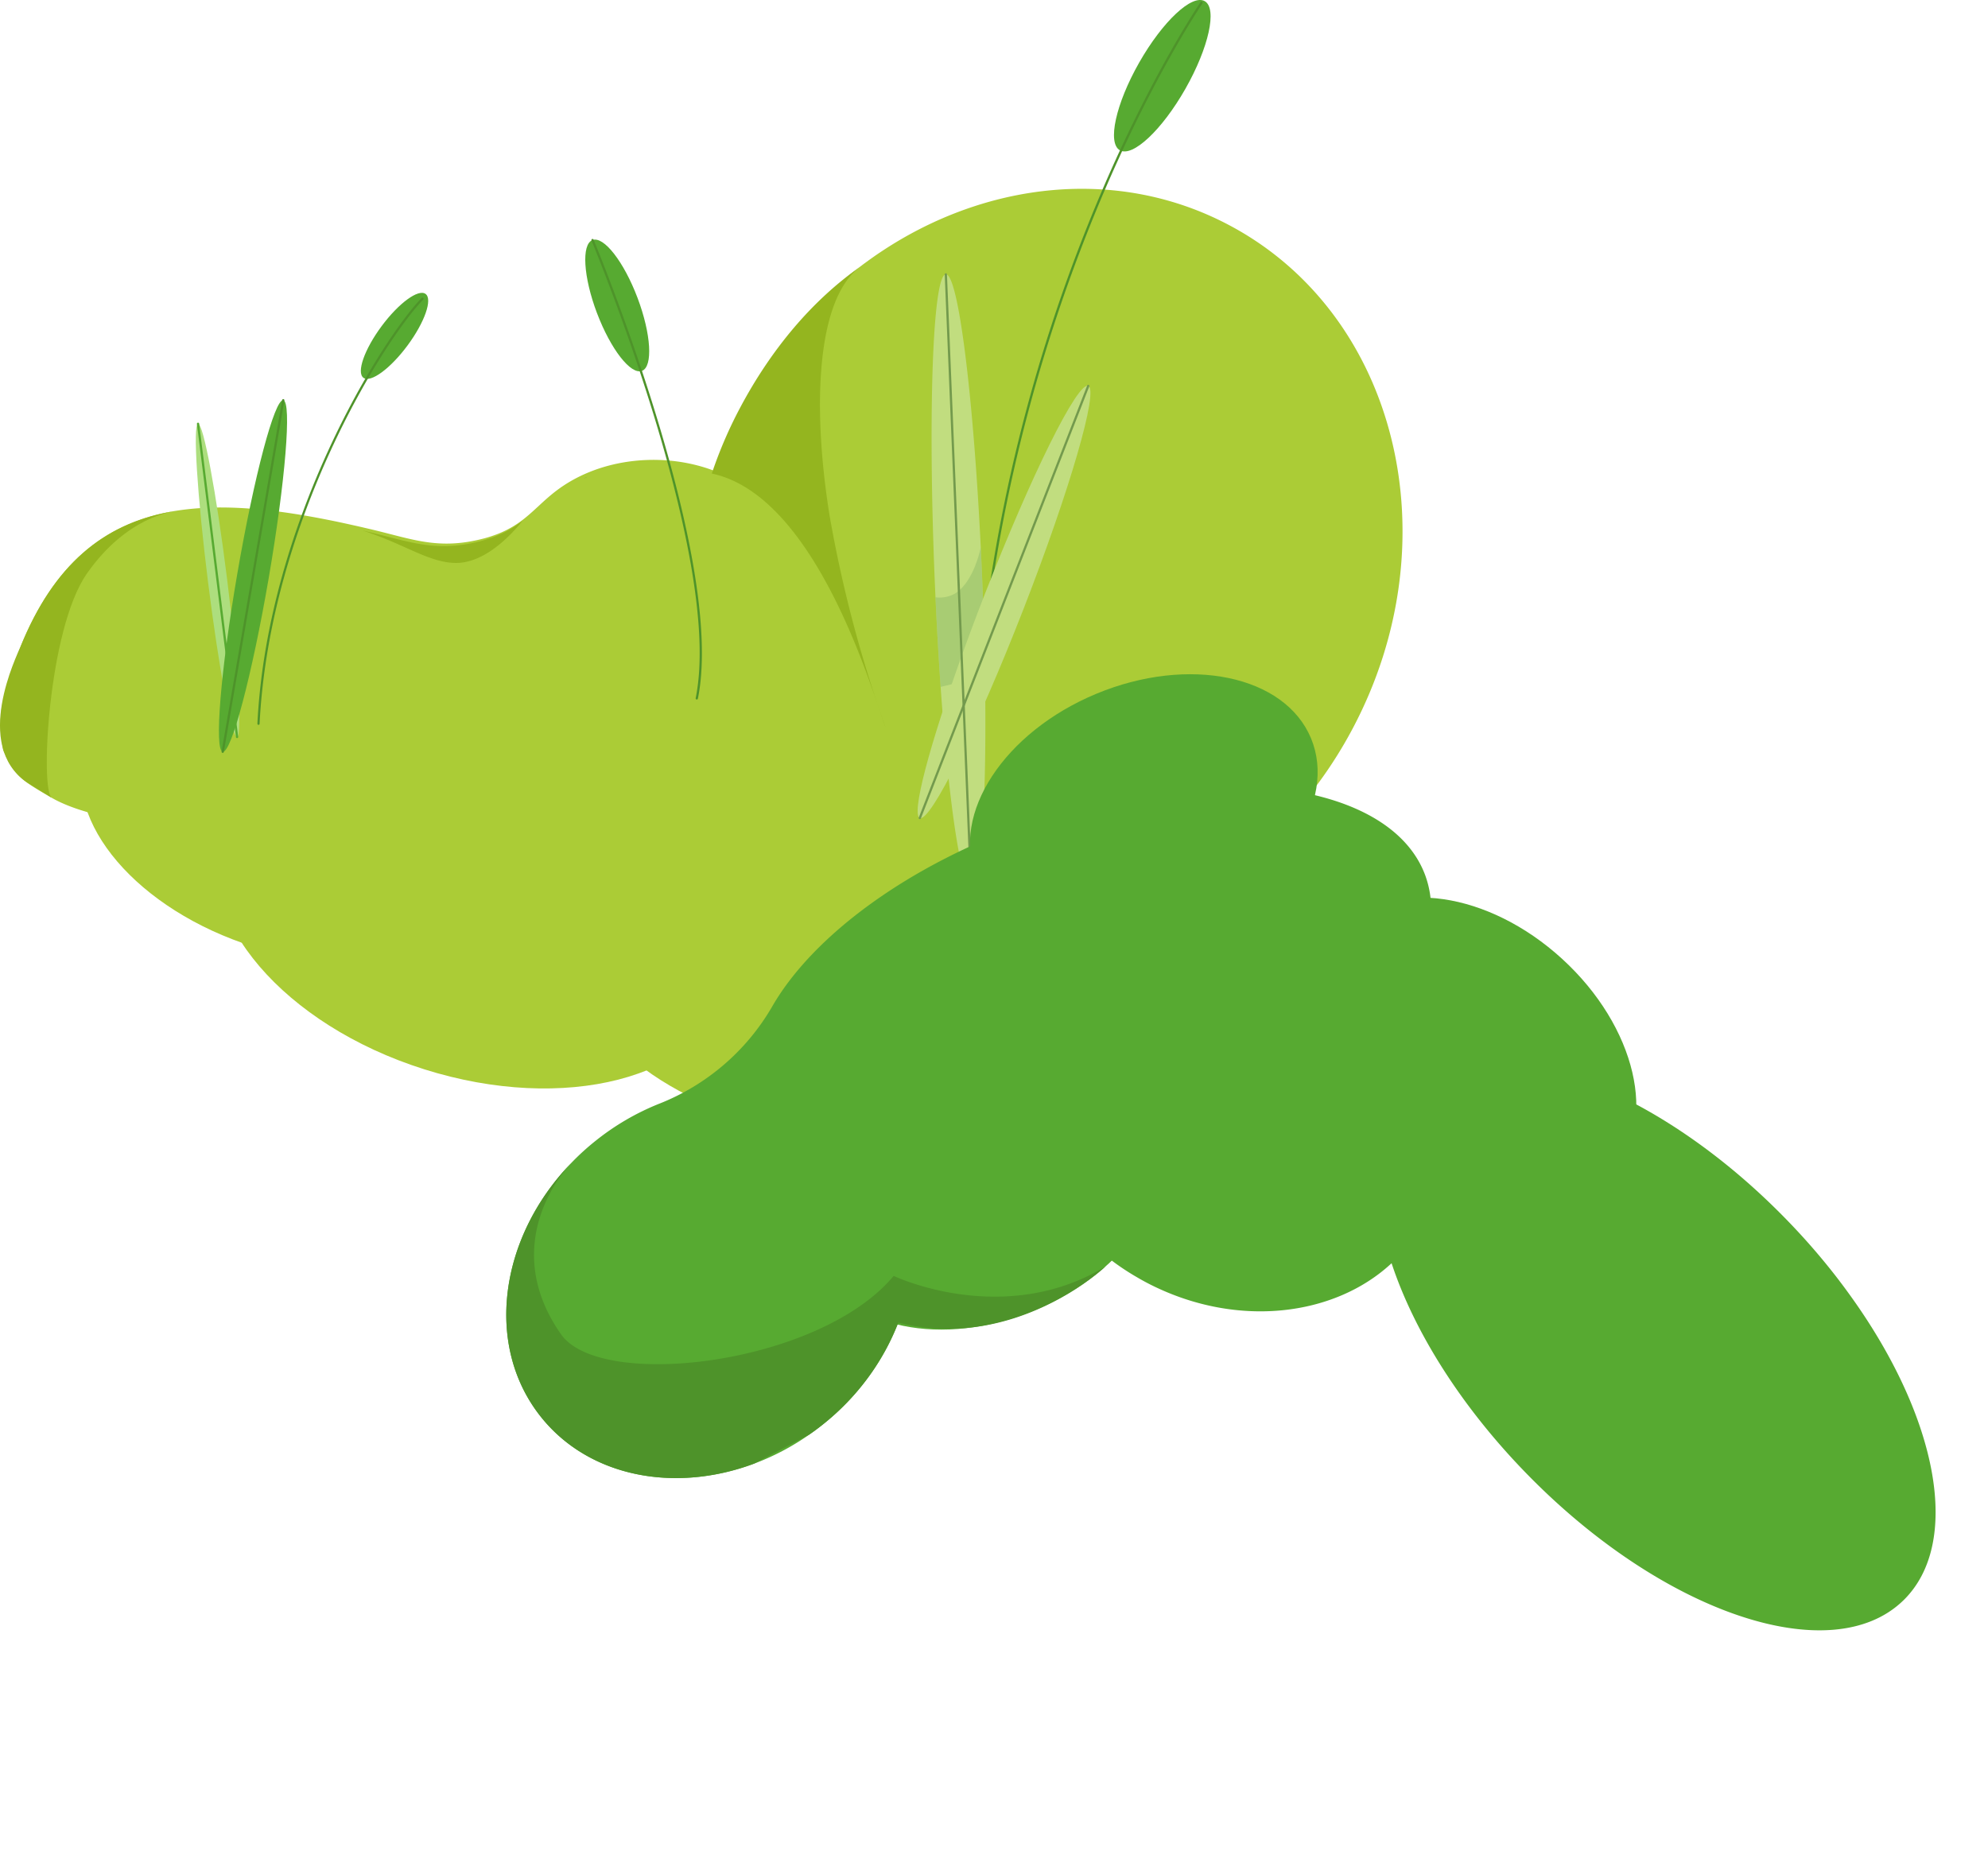 <svg xmlns="http://www.w3.org/2000/svg" xmlns:xlink="http://www.w3.org/1999/xlink" width="305" height="285.292" viewBox="0 0 305 285.292"><defs><clipPath id="a"><rect width="219.566" height="226.792" fill="none"/></clipPath><clipPath id="c"><rect width="0.104" height="0.011" fill="none"/></clipPath><clipPath id="d"><rect width="0.566" height="0.281" fill="none"/></clipPath><clipPath id="e"><rect width="7.599" height="21.421" fill="none"/></clipPath></defs><g transform="translate(1321 -1732.708)"><g transform="translate(-1321 1732.708)"><g clip-path="url(#a)"><g clip-path="url(#a)"><path d="M.467,110.466c1.76,3.885,2.548,4.512,7.5,7.354,16.3,9.351,82.726,5.254,92.285.5a26.328,26.328,0,0,0,12.785-3.275,48.449,48.449,0,0,0,19.841,19.805c25.816,13.713,59.21,1.342,74.6-27.617s6.94-63.575-18.87-77.28c-17.028-9.055-37.365-6.746-53.647,4.189-.081.05-.169.106-.257.169-.683.467-1.361.948-2.028,1.442a.124.124,0,0,1-.037.023,65.03,65.03,0,0,0-18.632,21.8,66.624,66.624,0,0,0-4.335,10.083c-.506-.189-1.011-.366-1.518-.525-.012,0-.018,0-.024-.007-7.47-2.331-16.506-1.248-22.828,3.582-1.87,1.426-3.191,2.9-4.832,4.207a15.367,15.367,0,0,1-3.944,2.322c-.239.1-.494.193-.752.283-.529.19-1.1.368-1.722.525-6.773,1.731-10.685.093-16.892-1.388-.376-.092-.754-.177-1.125-.263-.569-.137-1.131-.263-1.688-.388h-.012c-1.413-.319-2.8-.62-4.17-.887C41,73.3,32.852,72.6,25.825,73.966,15.943,75.886,8.278,81.895,3.12,94.643c-.547,1.347-1,2.644-1.4,3.878C.327,102.738-.436,105.341.467,110.466" transform="translate(0.014 4.616)" fill="#abcc36"/><path d="M58.338,98.42c-3.5,11.083,8.082,24.621,25.867,30.236s35.039,1.182,38.539-9.9S114.663,94.135,96.877,88.52s-35.039-1.182-38.539,9.9" transform="translate(10.938 16.314)" fill="#abcc36"/><path d="M11.063,98.663c-3.5,11.083,8.082,24.621,25.867,30.236s35.039,1.182,38.539-9.9S67.388,94.378,49.6,88.763s-35.039-1.182-38.539,9.9" transform="translate(1.978 16.36)" fill="#abcc36"/><path d="M28.554,109.579c-4.23,13.4,9.768,29.759,31.266,36.547s42.353,1.43,46.582-11.966S96.635,104.4,75.138,97.613s-42.354-1.43-46.584,11.966" transform="translate(5.268 17.941)" fill="#abcc36"/><path d="M73.748,120.554c-3.5,11.083,8.082,24.621,25.867,30.236s35.039,1.182,38.539-9.9-8.082-24.621-25.867-30.236-35.039-1.182-38.539,9.9" transform="translate(13.858 20.509)" fill="#abcc36"/><path d="M107.393,100.228a33.77,33.77,0,1,0,42.37-22.035,33.77,33.77,0,0,0-42.37,22.035" transform="translate(20.054 14.52)" fill="#abcc36"/><path d="M27.2,84.681l-.015,0a.021.021,0,0,1,.017,0Z" transform="translate(5.152 16.047)" fill="#4f8052"/><g transform="translate(48.135 72.206)" opacity="0.5"><g clip-path="url(#c)"><path d="M40.466,60.7c.037,0,.068,0,.1.01-.058,0-.094,0-.1,0Z" transform="translate(-40.466 -60.702)" fill="#387249"/></g></g><g transform="translate(89.574 73.137)" opacity="0.5"><g clip-path="url(#d)"><path d="M75.869,61.485a2.233,2.233,0,0,1-.566.281c.187-.1.375-.186.566-.281" transform="translate(-75.303 -61.485)" fill="#387249"/></g></g><path d="M114.775,34.285c-7.072,4.919-7.54,22.089-4.867,38.507a196.662,196.662,0,0,0,8.543,32.271c-1.561-3.762-10.149-35.409-26.645-38.9a66.519,66.519,0,0,1,4.336-10.086c4.746-8.938,11.048-16.516,18.634-21.792" transform="translate(17.398 6.497)" fill="#94b51f"/><path d="M77.286,42.186c2.1,5.543,5.187,9.51,6.9,8.861s1.41-5.669-.686-11.212-5.187-9.509-6.905-8.859-1.408,5.668.688,11.211" transform="translate(14.306 5.857)" fill="#57aa31"/><path d="M147.545,9.6c-3.594,6.32-4.921,12.345-2.963,13.458s6.458-3.108,10.051-9.427S159.554,1.291,157.6.177,151.139,3.284,147.545,9.6" transform="translate(27.229 0)" fill="#57aa31"/><path d="M92.438,101.49a.173.173,0,0,0,.177-.138c4.349-21.524-15.8-69.941-16.006-70.427a.172.172,0,1,0-.318.133c.2.485,20.314,48.806,15.986,70.226a.172.172,0,0,0,.134.2.106.106,0,0,0,.026,0" transform="translate(14.456 5.841)" fill="#4e932a"/><path d="M126.684,100.31a.171.171,0,0,0,.18-.153,249.125,249.125,0,0,1,19.219-72.347C153.606,10.593,160.437.585,160.5.486a.172.172,0,1,0-.283-.2c-.069.1-6.913,10.128-14.449,27.371a249.487,249.487,0,0,0-19.251,72.458.173.173,0,0,0,.153.19h.01" transform="translate(23.977 0.041)" fill="#4e932a"/><path d="M120.639,82.418c.037.846.074,1.681.111,2.515.219,4.818.488,9.434.79,13.754,1.2,17.034,2.949,29.358,4.464,30.387a.367.367,0,0,0,.213.07c1.608-.068,2.421-13.508,2.133-32.1-.071-4.693-.214-9.711-.433-14.927-.067-1.639-.139-3.252-.218-4.848V77.26c-1.163-23.6-3.473-41.949-5.36-41.872-2.007.084-2.77,21.14-1.7,47.03" transform="translate(22.771 6.706)" fill="#c1dd7f"/><g transform="translate(143.521 83.972)" opacity="0.5"><g clip-path="url(#e)"><path d="M120.655,78.26c.218,4.818.488,9.434.79,13.754l6.81-1.645c-.071-4.693-.214-9.711-.433-14.927-.067-1.639-.139-3.252-.219-4.848-.033.158-1.027,5.248-3.933,7.088a4.757,4.757,0,0,1-3.015.578" transform="translate(-120.655 -70.594)" fill="#90bb67"/></g></g><path d="M118.356,114.882c-.02.7.089,1.111.333,1.2,1.637.634,8.75-13.688,15.882-32s11.593-33.667,9.956-34.308-8.751,13.688-15.882,32c-6.078,15.606-10.217,29.08-10.289,33.1" transform="translate(22.43 9.43)" fill="#c1dd7f"/><path d="M46.759,68.676c6.444,2.044,10.4,5.1,14.586,4.972,5.3-.164,9.847-6.39,10.017-6.515a15.3,15.3,0,0,1-4.111,2.385c-.241.1-.494.194-.753.283-.531.192-1.1.369-1.721.526-6.773,1.73-10.687.092-16.892-1.388-.377-.092-.754-.177-1.125-.263" transform="translate(8.861 12.723)" fill="#94b51f"/><path d="M13.306,75.556c6.174-8.85,13.185-9.522,13.621-9.652l-1.087.188C15.957,68.011,8.292,74.02,3.133,86.768c-.546,1.348-7.336,15.007.958,20.768l3.891,2.409c-1.864-.862-.628-25.855,5.324-34.389" transform="translate(0 12.49)" fill="#94b51f"/><path d="M125.887,129.343h.017a.171.171,0,0,0,.164-.178l-3.877-93.756a.173.173,0,0,0-.345.014l3.878,93.755a.172.172,0,0,0,.163.165" transform="translate(23.091 6.679)" fill="#739a4d"/><path d="M118.655,116.282a.175.175,0,0,0,.169-.109l25.837-66.3a.172.172,0,1,0-.321-.125l-25.839,66.3a.174.174,0,0,0,.153.234" transform="translate(22.455 9.406)" fill="#739a4d"/><path d="M30.059,78.512c1.655,13.268,2.337,24.107,1.527,24.207s-2.808-10.572-4.463-23.84S24.786,54.771,25.6,54.67,28.4,65.244,30.059,78.512" transform="translate(4.786 10.361)" fill="#adde7e"/><path d="M35.859,79.007c-2.566,14.9-5.718,26.787-7.041,26.558S28.5,93.078,31.067,78.182,36.786,51.4,38.109,51.624s.315,12.489-2.251,27.384" transform="translate(5.351 9.783)" fill="#57aa31"/><path d="M53.7,45.852c-2.632,3.552-5.66,5.772-6.76,4.956s.143-4.356,2.775-7.909,5.66-5.77,6.76-4.956S56.331,42.3,53.7,45.852" transform="translate(8.82 7.159)" fill="#57aa31"/><path d="M33.356,103.943a.173.173,0,0,0,.181-.163c1.568-31.218,19.2-59.024,25.107-65.092a.174.174,0,0,0,0-.244.172.172,0,0,0-.244,0c-5.925,6.093-23.631,34-25.2,65.315a.172.172,0,0,0,.163.181" transform="translate(6.29 7.276)" fill="#4e932a"/><path d="M31.551,102.918h.03a.171.171,0,0,0,.15-.192L25.742,54.676a.173.173,0,1,0-.343.043l5.99,48.048a.172.172,0,0,0,.162.151" transform="translate(4.813 10.333)" fill="#57aa31"/><path d="M28.744,105.764a.172.172,0,0,0,.178-.143l9.291-53.942a.172.172,0,0,0-.14-.2.175.175,0,0,0-.2.14l-9.292,53.942a.173.173,0,0,0,.142.2l.02,0" transform="translate(5.416 9.756)" fill="#4e932a"/><path d="M206.371,115.338c5.064,14.544-13.839,34.336-42.213,44.209-13.695,4.766-27.089,6.351-37.859,5.074,3.7,11.449-.984,25.611-12.508,34.793q-1.021.812-2.073,1.533a37.316,37.316,0,0,1-8.394,4.413c-12.171,4.546-25.339,2.082-32.723-7.187-8.66-10.869-6.42-27.387,4.577-38.855l.017-.013a37.772,37.772,0,0,1,3.846-3.509,38.358,38.358,0,0,1,9.606-5.615,34.756,34.756,0,0,0,17.365-14.815c6.2-10.9,20.909-21.9,39.824-28.485a103.131,103.131,0,0,1,11.922-3.382c.008-.006.014,0,.023,0,1.009-.227,2.006-.42,2.994-.607,22.4-4.2,41.434.5,45.6,12.449" transform="translate(12.375 19.213)" fill="#57aa31"/><path d="M157.295,146.906c4.009,9.664-4.228,22.262-18.4,28.139s-28.9,2.81-32.913-6.854,4.228-22.262,18.4-28.139,28.9-2.81,32.913,6.854" transform="translate(19.894 25.976)" fill="#57aa31"/><path d="M177.431,96.808c4.009,9.664-4.228,22.262-18.4,28.139s-28.9,2.81-32.913-6.854,4.228-22.262,18.4-28.139,28.9-2.81,32.913,6.854" transform="translate(23.71 16.482)" fill="#57aa31"/><path d="M125.436,174.5a37.168,37.168,0,0,1-11.645,15.683q-1.019.812-2.072,1.533l-8.394,4.413c-12.171,4.546-25.339,2.082-32.725-7.188-8.658-10.869-6.419-27.387,4.578-38.854l.015-.013s-11.617,11.731-1.5,26.2c6.088,8.708,39.715,4.683,51.037-8.95,0,0,16.8,8.041,32.471-1.418,0,0-13.78,13.1-31.764,8.594" transform="translate(12.375 28.442)" fill="#4e932a"/></g></g></g><path d="M206.371,115.338c5.064,14.544-13.839,34.336-42.213,44.209-13.695,4.766-27.089,6.351-37.859,5.074,3.7,11.449-.984,25.611-12.508,34.793q-1.021.812-2.073,1.533a37.316,37.316,0,0,1-8.394,4.413c-12.171,4.546-25.339,2.082-32.723-7.187-8.66-10.869-6.42-27.387,4.577-38.855l.017-.013a37.772,37.772,0,0,1,3.846-3.509,38.358,38.358,0,0,1,9.606-5.615,34.756,34.756,0,0,0,17.365-14.815c6.2-10.9,20.909-21.9,39.824-28.485a103.131,103.131,0,0,1,11.922-3.382c.008-.006.014,0,.023,0,1.009-.227,2.006-.42,2.994-.607,22.4-4.2,41.434.5,45.6,12.449" transform="translate(-1011.681 1742.494) rotate(65)" fill="#57aa31"/><path d="M177.431,96.808c4.009,9.664-4.228,22.262-18.4,28.139s-28.9,2.81-32.913-6.854,4.228-22.262,18.4-28.139,28.9-2.81,32.913,6.854" transform="translate(-1060.869 1710.854) rotate(65)" fill="#57aa31"/></g></svg>